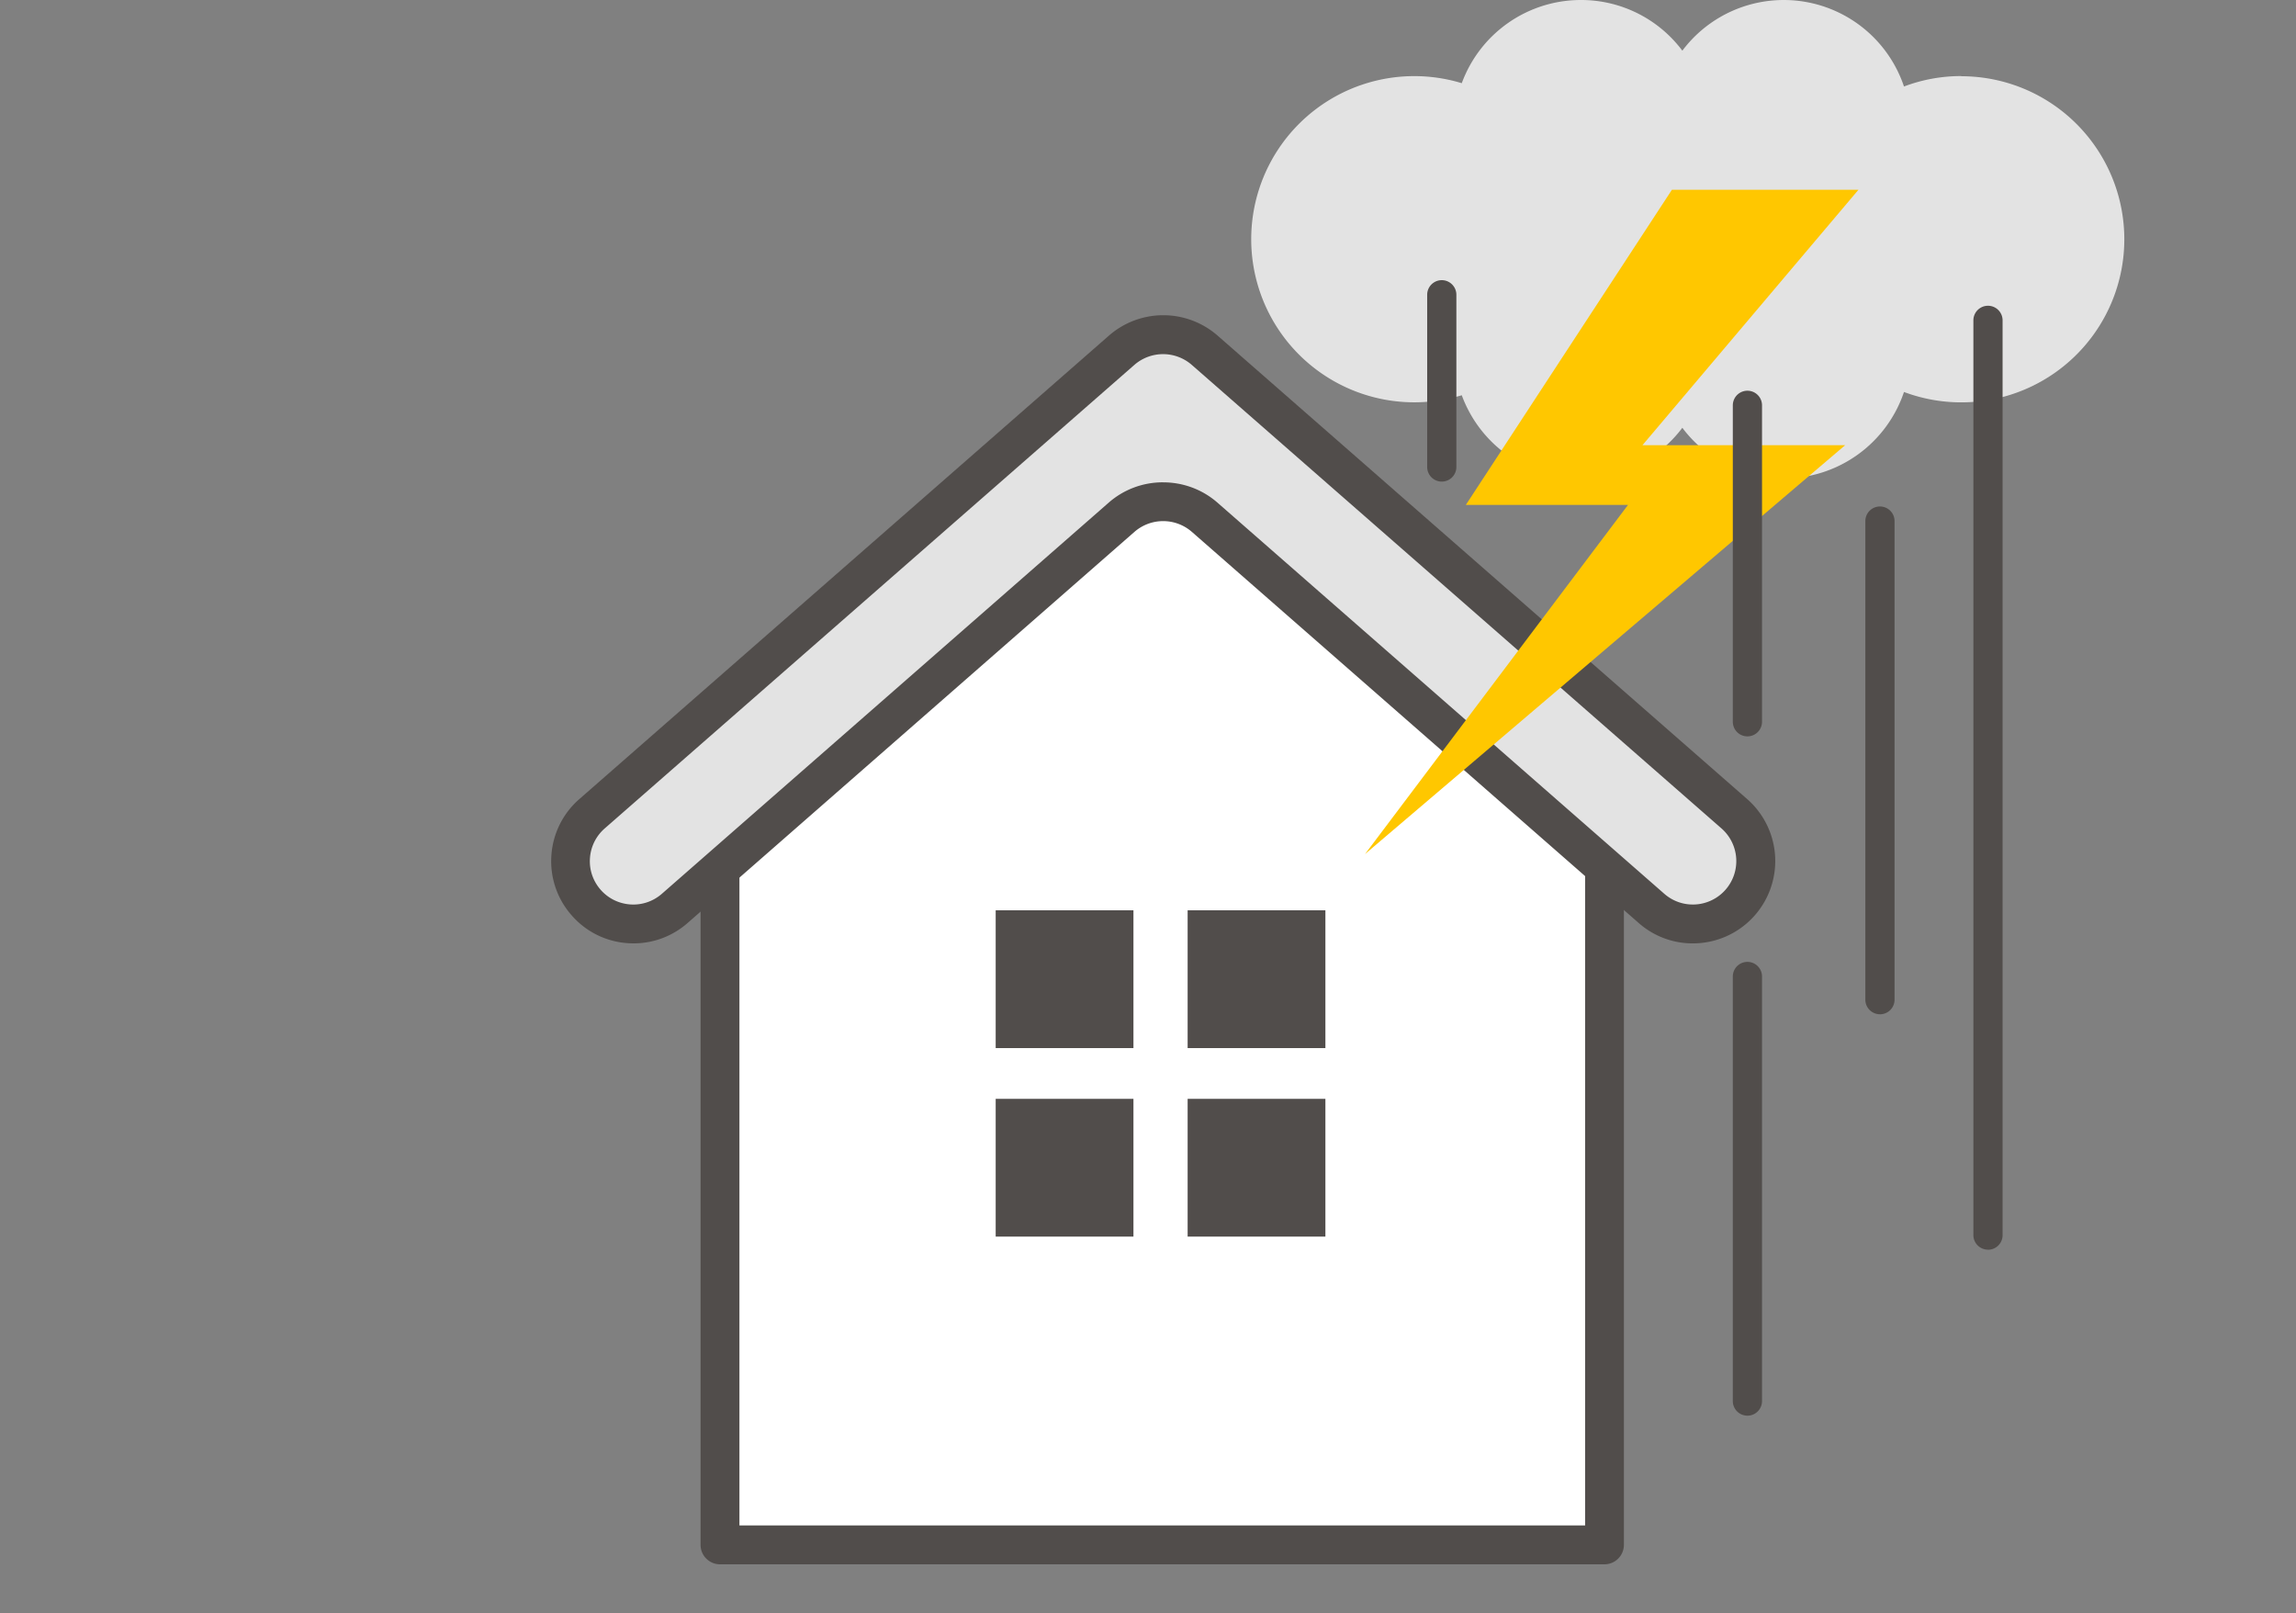 <svg width="121" height="85" fill="none" xmlns="http://www.w3.org/2000/svg"><rect width="100%" height="100%" fill="#808080" stroke="none"/><path d="M103.359 4.008a8.498 8.498 0 00-3.018.55A6.684 6.684 0 0088.66 2.67 6.664 6.664 0 0083.313 0a6.686 6.686 0 00-6.277 4.383 8.594 8.594 0 100 16.443A6.686 6.686 0 0088.66 22.54a6.664 6.664 0 005.345 2.67 6.688 6.688 0 006.336-4.556 8.594 8.594 0 0011.611-8.044 8.591 8.591 0 00-8.593-8.593v-.008z" fill="#E3E3E3"/><path d="M104.768 65.846a.769.769 0 01-.77-.77V16.88a.769.769 0 111.539 0v48.2c0 .426-.344.77-.769.77v-.004zm-5.694-12.404a.769.769 0 01-.77-.77V27.457a.769.769 0 111.54 0v25.217a.77.77 0 01-.77.77z" fill="#514D4B"/><path d="M62.396 23.312l-1.144-1.017-1.148 1.017L37.94 42.936V81.4h46.62V42.936L62.396 23.312z" fill="#fff"/><path d="M84.56 82.425H37.944c-.564 0-1.024-.46-1.024-1.025V42.936c0-.294.127-.572.344-.765l23.308-20.637a1.02 1.02 0 011.356 0L85.236 42.17c.22.193.344.471.344.765V81.4c0 .565-.46 1.025-1.024 1.025h.004zm-45.596-2.05h44.572V43.397L61.72 24.077l-.468-.413-22.284 19.732v36.98h-.004z" fill="#514D4B"/><path d="M91.398 42.878L63.478 18.45a3.307 3.307 0 00-4.36 0l-27.92 24.43a3.314 3.314 0 00-.312 4.672 3.314 3.314 0 004.673.313l23.555-20.613a3.307 3.307 0 014.36 0L87.03 47.864a3.311 3.311 0 004.673-.313 3.307 3.307 0 00-.313-4.673h.008z" fill="#E3E3E3"/><path d="M89.21 49.708a4.29 4.29 0 01-2.849-1.074L62.806 28.02a2.302 2.302 0 00-3.015 0L36.236 48.634a4.306 4.306 0 01-3.143 1.063 4.296 4.296 0 01-2.972-1.473 4.306 4.306 0 01-1.063-3.143 4.31 4.31 0 011.473-2.976L58.45 17.676a4.353 4.353 0 015.709 0l27.92 24.43a4.34 4.34 0 01-2.861 7.602h-.008zM61.3 25.415c1.02 0 2.04.355 2.856 1.066L87.71 47.095c.46.402 1.048.6 1.659.56a2.288 2.288 0 001.353-4.005l-27.92-24.428a2.302 2.302 0 00-3.015 0l-27.92 24.43a2.28 2.28 0 00-.776 1.569c-.043.61.159 1.198.56 1.658.402.46.96.734 1.57.777a2.28 2.28 0 001.658-.56L58.434 26.48a4.323 4.323 0 012.857-1.066h.008z" fill="#514D4B"/><path d="M59.733 47.965h-7.26v7.26h7.26v-7.26zm10.116 0h-7.26v7.26h7.26v-7.26zm-10.116 9.934h-7.26v7.259h7.26v-7.26zm10.116 0h-7.26v7.259h7.26v-7.26z" fill="#514D4B"/><path d="M97.94 10h-9.83L77.25 26.604h8.547L71.939 45l25.3-21.541H86.557L97.94 10z" fill="#FFC700"/><path d="M92.09 74.593a.769.769 0 01-.77-.769V51.452a.769.769 0 111.539 0v22.372a.77.77 0 01-.77.77zm0-35.793a.769.769 0 01-.77-.77V21.357a.769.769 0 111.539 0V38.03a.77.77 0 01-.77.77zM75.982 25.376a.769.769 0 01-.769-.77v-9.075a.769.769 0 111.538 0v9.076a.769.769 0 01-.769.769z" fill="#514D4B"/></svg>